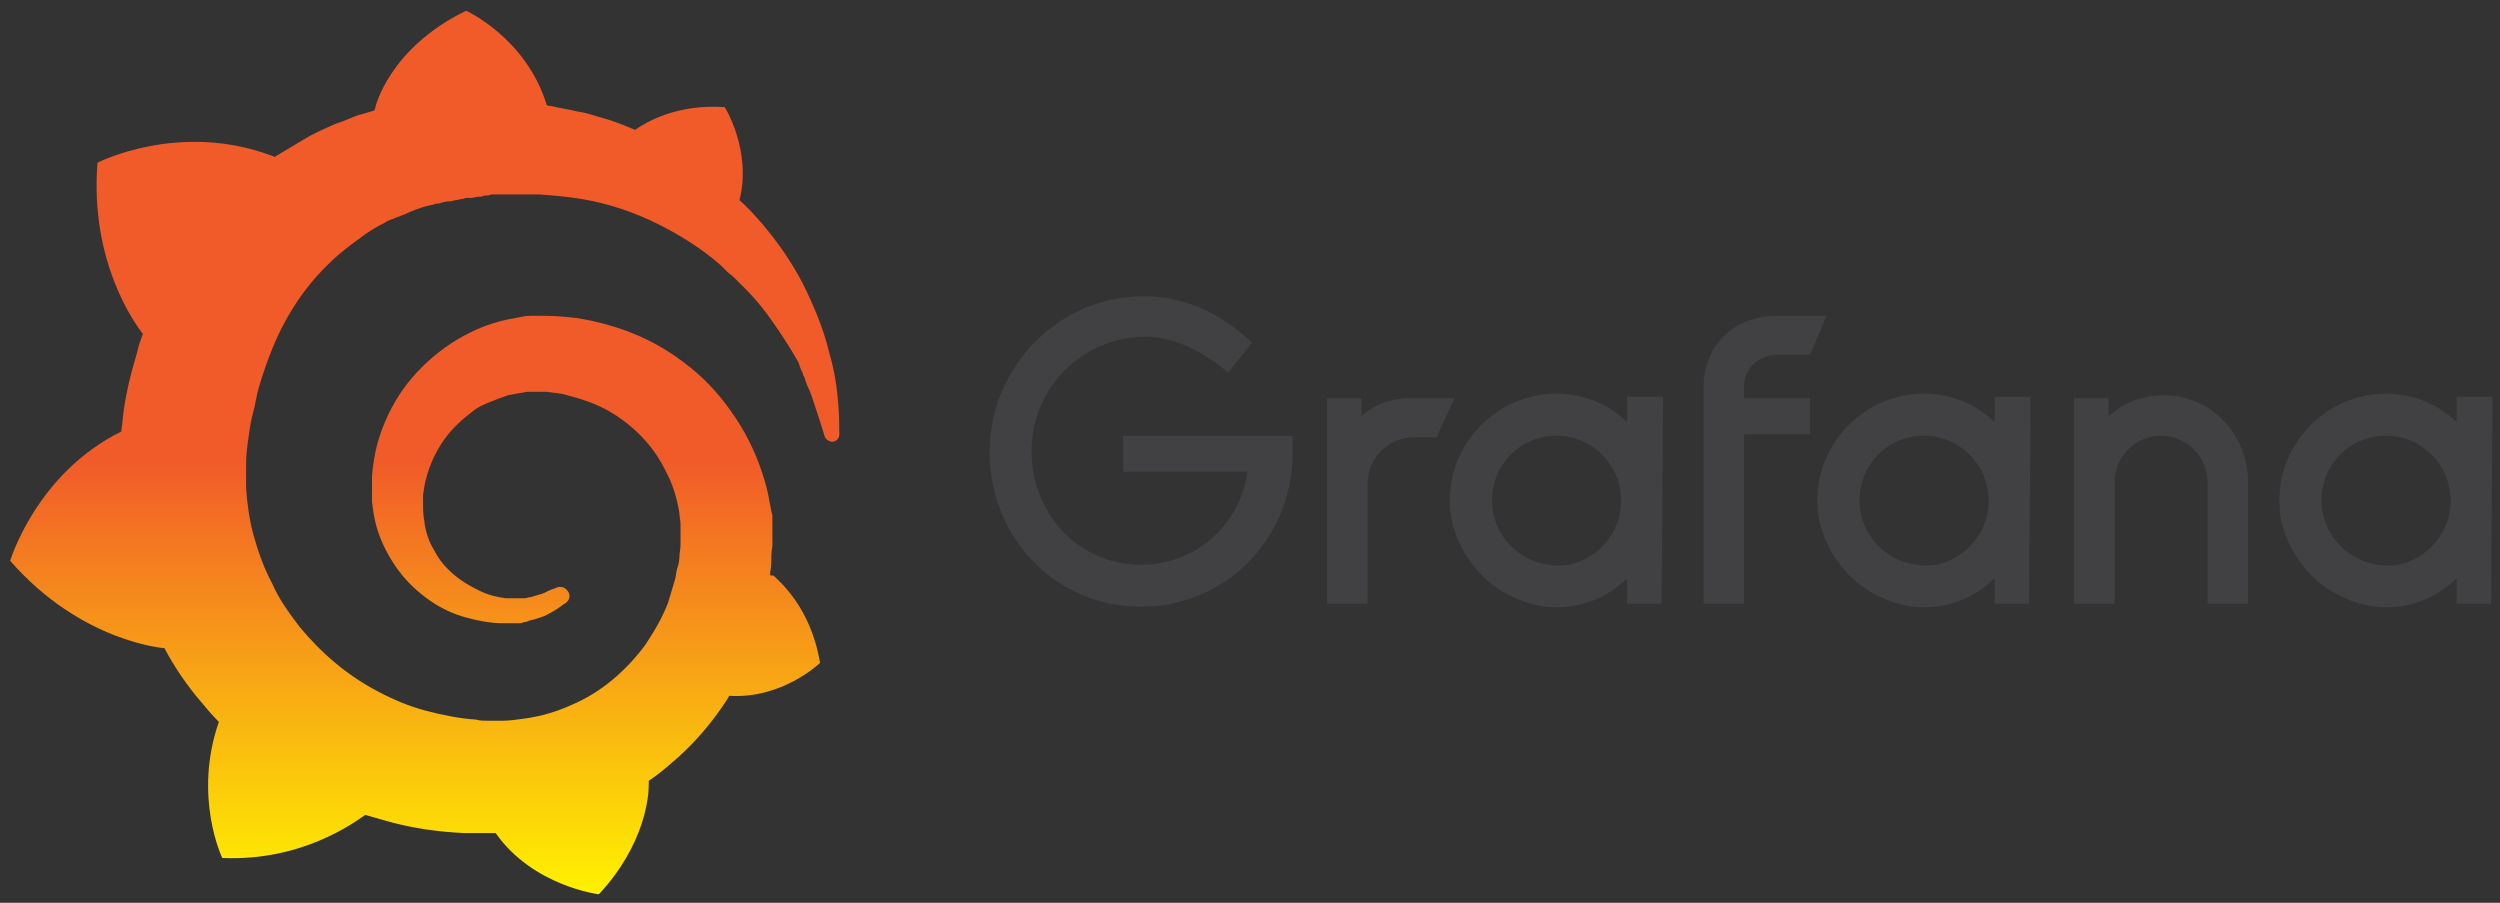 <?xml version="1.0" encoding="utf-8"?>
<svg viewBox="0 0 108 39" xmlns="http://www.w3.org/2000/svg">
<rect x="0" y="0" width="108" height="39" fill="#333333" stroke="none"/>
<g transform="matrix(0.49,0,0,0.49,-29.745,88.662)">
	<linearGradient id="SVGID_1_" gradientUnits="userSpaceOnUse" x1="97.791" y1="-101.973" x2="97.791" y2="-140.396">
		<stop  offset="0" style="stop-color:#FFF200"/>
		<stop  offset="1" style="stop-color:#F15A29"/>
	</linearGradient>
	<path fill="url(#SVGID_1_)" d="M93.8-171.5c0,0,0,0.1-0.1,0.3c-0.3,0.1-0.7,0.2-1,0.3c-0.5,0.1-0.9,0.3-1.4,0.5
		c-0.4,0.2-0.9,0.3-1.3,0.5c-0.9,0.4-1.8,0.8-2.6,1.3c-0.8,0.5-1.7,1-2.5,1.5c-0.1-0.1-0.2-0.1-0.2-0.1c-8.2-3.1-15.4,0.6-15.4,0.6
		c-0.7,8.7,3.3,14.2,4,15.1c-0.2,0.5-0.4,1.1-0.5,1.6c-0.6,2-1.1,4-1.3,6.1c0,0.3-0.1,0.6-0.1,0.9c-7.5,3.7-9.8,11.4-9.8,11.4
		c6.3,7.2,13.6,7.7,13.6,7.7c0,0,0,0,0,0c0.9,1.7,2,3.3,3.2,4.7c0.5,0.6,1,1.2,1.6,1.8c-2.3,6.6,0.3,12,0.3,12
		c7,0.3,11.6-3.1,12.6-3.8c0.7,0.2,1.4,0.4,2.1,0.6c2.2,0.6,4.4,0.9,6.6,1c0.6,0,1.1,0,1.7,0h0.3l0.2,0l0.3,0l0.3,0l0,0
		c3.3,4.7,9.1,5.4,9.1,5.4c4.1-4.4,4.4-8.7,4.4-9.6l0,0c0,0,0,0,0-0.1c0-0.1,0-0.1,0-0.1l0,0c0-0.1,0-0.1,0-0.2
		c0.9-0.6,1.7-1.3,2.5-2c1.7-1.5,3.1-3.2,4.3-5c0.1-0.2,0.2-0.3,0.3-0.5c4.7,0.3,8-2.9,8-2.9c-0.8-4.9-3.6-7.2-4.1-7.7l0,0
		c0,0,0,0-0.1,0c0,0-0.1,0-0.1,0l0,0c0,0-0.1,0-0.1-0.1c0-0.3,0.1-0.6,0.1-0.9c0-0.5,0-1.1,0.1-1.6l0-0.4l0-0.2v-0.1
		c0-0.1,0-0.1,0-0.1l0-0.3l0-0.4c0-0.2,0-0.3,0-0.4c0-0.1,0-0.3,0-0.4l0-0.4l-0.1-0.4c-0.1-0.5-0.2-1.1-0.3-1.6
		c-0.5-2.1-1.3-4.1-2.4-5.9c-1.1-1.8-2.4-3.4-3.9-4.7c-1.5-1.3-3.2-2.4-5-3.2c-1.8-0.8-3.7-1.3-5.5-1.6c-0.9-0.1-1.9-0.2-2.8-0.2
		l-0.3,0l-0.1,0c0,0-0.1,0-0.1,0l-0.1,0l-0.3,0c-0.1,0-0.3,0-0.4,0c-0.5,0-0.9,0.1-1.4,0.2c-1.9,0.3-3.6,1-5.1,1.9s-2.9,2.1-4,3.4
		c-1.1,1.3-1.9,2.7-2.5,4.2s-0.9,3-1,4.5c0,0.4,0,0.7,0,1.1c0,0.1,0,0.2,0,0.3l0,0.3c0,0.2,0,0.4,0,0.5c0.1,0.8,0.2,1.5,0.4,2.2
		c0.4,1.4,1.1,2.7,1.9,3.8c0.8,1.1,1.8,2,2.8,2.7c1,0.7,2.1,1.2,3.2,1.5c1.1,0.3,2.2,0.5,3.2,0.5c0.1,0,0.3,0,0.4,0
		c0.1,0,0.1,0,0.2,0c0.1,0,0.1,0,0.2,0c0.1,0,0.2,0,0.3,0c0,0,0.1,0,0.1,0l0.1,0c0.1,0,0.1,0,0.2,0c0.1,0,0.2,0,0.4-0.1
		c0.1,0,0.2,0,0.4-0.1c0.2-0.1,0.5-0.1,0.7-0.2c0.4-0.1,0.9-0.3,1.2-0.5c0.4-0.2,0.7-0.4,1.1-0.7c0.1-0.1,0.2-0.1,0.3-0.2
		c0.4-0.3,0.4-0.8,0.1-1.1c-0.2-0.3-0.7-0.4-1-0.2c-0.1,0-0.2,0.1-0.3,0.1c-0.3,0.1-0.6,0.3-0.9,0.4c-0.3,0.1-0.7,0.2-1,0.3
		c-0.2,0-0.4,0.1-0.5,0.1c-0.1,0-0.2,0-0.3,0c-0.1,0-0.2,0-0.3,0c-0.1,0-0.2,0-0.3,0c-0.1,0-0.2,0-0.3,0c0,0-0.1,0,0,0l0,0l-0.1,0
		c-0.1,0-0.1,0-0.1,0c-0.1,0-0.2,0-0.3,0c-0.8-0.1-1.6-0.3-2.4-0.7c-0.8-0.4-1.5-0.8-2.2-1.4c-0.7-0.6-1.3-1.3-1.7-2.1
		c-0.5-0.8-0.8-1.7-0.9-2.7c-0.1-0.5-0.1-1-0.1-1.4c0-0.1,0-0.3,0-0.4c0,0,0,0,0,0l0,0l0-0.1c0-0.1,0-0.1,0-0.2
		c0-0.3,0.1-0.5,0.1-0.8c0.4-2.1,1.4-4.1,3-5.6c0.4-0.4,0.8-0.7,1.3-1.1s1-0.6,1.5-0.8c0.5-0.2,1-0.4,1.6-0.6
		c0.5-0.1,1.1-0.2,1.7-0.3c0.3,0,0.6,0,0.9,0c0.1,0,0.1,0,0.2,0l0.2,0l0.1,0c0.1,0,0,0,0,0l0.1,0l0.2,0c0.6,0.1,1.2,0.1,1.8,0.3
		c1.2,0.3,2.4,0.7,3.5,1.3c2.2,1.2,4.1,3.1,5.2,5.4c0.6,1.1,1,2.4,1.2,3.7c0,0.3,0.1,0.6,0.1,1l0,0.2l0,0.2c0,0.1,0,0.2,0,0.2
		c0,0.1,0,0.2,0,0.2v0.2l0,0.2c0,0.2,0,0.4,0,0.6c0,0.4-0.1,0.7-0.1,1.1c0,0.3-0.1,0.7-0.2,1c-0.1,0.3-0.1,0.7-0.2,1
		c-0.2,0.7-0.4,1.3-0.6,2c-0.5,1.3-1.2,2.5-2,3.7c-1.7,2.3-3.9,4.2-6.5,5.3c-1.3,0.6-2.7,1-4.1,1.2c-0.7,0.1-1.4,0.2-2.1,0.2l-0.1,0
		h-0.1l-0.2,0h-0.4h-0.2c0.1,0,0,0,0,0l-0.1,0c-0.4,0-0.8,0-1.1-0.1c-1.5-0.1-3-0.4-4.5-0.8c-1.5-0.4-2.9-1-4.2-1.7
		c-2.7-1.4-5-3.4-6.9-5.7c-0.9-1.2-1.8-2.4-2.4-3.8c-0.7-1.3-1.2-2.7-1.6-4.1c-0.4-1.4-0.6-2.9-0.7-4.3l0-0.3l0-0.1v-0.1l0-0.1
		l0-0.2l0-0.1v-0.1v-0.2l0-0.3v-0.1c0,0,0,0,0,0v-0.1c0-0.2,0-0.4,0-0.5c0-0.7,0.1-1.5,0.2-2.2c0.1-0.7,0.2-1.5,0.4-2.2
		c0.2-0.7,0.3-1.5,0.5-2.2c0.4-1.4,0.9-2.8,1.5-4.2c1.2-2.7,2.8-5,4.8-6.9c0.5-0.5,1-0.9,1.5-1.3s1.1-0.8,1.6-1.2
		c0.6-0.4,1.1-0.7,1.7-1c0.3-0.2,0.6-0.3,0.9-0.4c0.1-0.1,0.3-0.1,0.5-0.2s0.3-0.1,0.5-0.2c0.6-0.3,1.2-0.5,1.9-0.7
		c0.2,0,0.3-0.1,0.5-0.1c0.2-0.1,0.3-0.1,0.5-0.1c0.3-0.1,0.6-0.2,1-0.2c0.2,0,0.3-0.1,0.5-0.1c0.2,0,0.3-0.1,0.5-0.1
		c0.2,0,0.3-0.1,0.5-0.1l0.2,0l0.2,0c0.2,0,0.3-0.1,0.5-0.1c0.2,0,0.4,0,0.6-0.1c0.2,0,0.4,0,0.6-0.1c0.1,0,0.2,0,0.4,0l0.2,0l0.1,0
		l0.1,0c0.2,0,0.4,0,0.6,0l0.3,0c0,0,0.1,0,0,0l0.1,0l0.1,0c0.2,0,0.3,0,0.5,0c0.6,0,1.3,0,1.9,0c1.3,0.1,2.5,0.2,3.7,0.4
		c2.4,0.4,4.7,1.2,6.7,2.2c2,1,3.9,2.2,5.5,3.6c0.1,0.1,0.2,0.2,0.3,0.3c0.1,0.1,0.2,0.2,0.3,0.3c0.2,0.2,0.4,0.3,0.6,0.5
		c0.2,0.2,0.4,0.4,0.5,0.5c0.2,0.2,0.4,0.4,0.5,0.5c0.7,0.7,1.3,1.4,1.9,2.2c1.1,1.5,2,2.9,2.8,4.3c0,0.1,0.1,0.2,0.1,0.3
		c0,0.1,0.1,0.2,0.1,0.3c0.1,0.2,0.2,0.3,0.2,0.5c0.1,0.2,0.2,0.3,0.2,0.5c0.1,0.2,0.1,0.3,0.2,0.5c0.3,0.6,0.5,1.3,0.7,1.9
		c0.3,0.9,0.6,1.8,0.8,2.5c0.1,0.3,0.4,0.5,0.7,0.5c0.3,0,0.6-0.3,0.6-0.6c0-0.8,0-1.7-0.1-2.8c-0.1-1.3-0.3-2.8-0.8-4.5
		c-0.4-1.7-1.1-3.5-2-5.4c-0.9-1.9-2.2-3.9-3.8-5.8c-0.6-0.7-1.3-1.5-2.1-2.2c1.1-4.4-1.3-8.2-1.3-8.2c-4.2-0.3-6.9,1.3-7.9,2
		c-0.2-0.1-0.3-0.1-0.5-0.2c-0.7-0.3-1.5-0.6-2.2-0.8c-0.8-0.2-1.5-0.5-2.3-0.6c-0.8-0.2-1.6-0.3-2.4-0.5c-0.1,0-0.3,0-0.4-0.1
		c-1.8-5.9-7.1-8.3-7.1-8.3C95-176.7,93.8-171.5,93.8-171.5"/>
</g>
<g fill="#414042" transform="matrix(0.648,0,0,0.648,9.896,73.449)">
	<path d="M70.9-82.8c-0.2,5.6-4.6,9.9-10.1,9.9
		c-5.8,0-10.1-4.7-10.1-10.3c0-5.7,4.6-10.4,10.3-10.4c2.6,0,5.1,1.1,7.2,3.1l-1.6,2c-1.6-1.4-3.6-2.4-5.5-2.4
		c-4.2,0-7.6,3.4-7.6,7.6c0,4.3,3.2,7.6,7.3,7.6c3.7,0,6.6-2.7,7.1-6.2h-8.3v-2.4h11.3L70.9-82.8L70.9-82.8z"/>
	<path d="M80.5-84.2H79c-1.7,0-3.1,1.4-3.1,3.1v8h-2.7v-13.7h2.3v1.2
		c0.7-0.7,1.9-1.2,3.2-1.2h3L80.5-84.2z"/>
	<path d="M95.5-73.1h-2.3v-1.7c-1.8,1.8-4.7,2.6-7.5,1.3
		c-2.1-0.9-3.7-2.9-4.2-5.2c-0.8-4.4,2.6-8.4,7-8.4c1.8,0,3.5,0.7,4.7,1.9v-1.7h2.4L95.5-73.1L95.5-73.1z M92.7-79
		c0.6-2.8-1.5-5.3-4.2-5.3c-2.4,0-4.3,1.9-4.3,4.3c0,2.7,2.4,4.7,5.1,4.3C90.9-76,92.3-77.3,92.7-79"/>
	<path d="M101-87.6v0.8h4.4v2.4H101v11.3h-2.7v-14.4
		c0-3,2.2-4.8,4.9-4.8h3.3l-1.1,2.6h-2.2C102-89.7,101-88.8,101-87.6"/>
	<path d="M120-73.1h-2.3v-1.7c-1.8,1.8-4.7,2.6-7.5,1.3
		c-2.1-0.9-3.7-2.9-4.2-5.2c-0.8-4.4,2.6-8.4,7-8.4c1.8,0,3.5,0.7,4.7,1.9v-1.7h2.4L120-73.1L120-73.1z M117.2-79
		c0.6-2.8-1.5-5.3-4.2-5.3c-2.4,0-4.3,1.9-4.3,4.3c0,2.7,2.4,4.7,5.1,4.3C115.4-76,116.8-77.3,117.2-79"/>
	<path d="M134.6-81.2v8.1h-2.7v-8.1c0-1.7-1.4-3.1-3.1-3.1
		c-1.7,0-3.1,1.4-3.1,3.1v8.1H123v-13.7h2.3v1.2c1-0.9,2.3-1.4,3.7-1.4C132.1-87,134.6-84.4,134.6-81.2"/>
	<path d="M150.8-73.1h-2.3v-1.7c-1.8,1.8-4.7,2.6-7.5,1.3
		c-2.1-0.9-3.7-2.9-4.2-5.2c-0.8-4.4,2.6-8.4,7-8.4c1.8,0,3.5,0.7,4.7,1.9v-1.7h2.4L150.8-73.1L150.8-73.1z M148-79
		c0.6-2.8-1.5-5.3-4.2-5.3c-2.4,0-4.3,1.9-4.3,4.3c0,2.7,2.4,4.7,5.1,4.3C146.2-76,147.6-77.3,148-79"/>
</g>
</svg>
